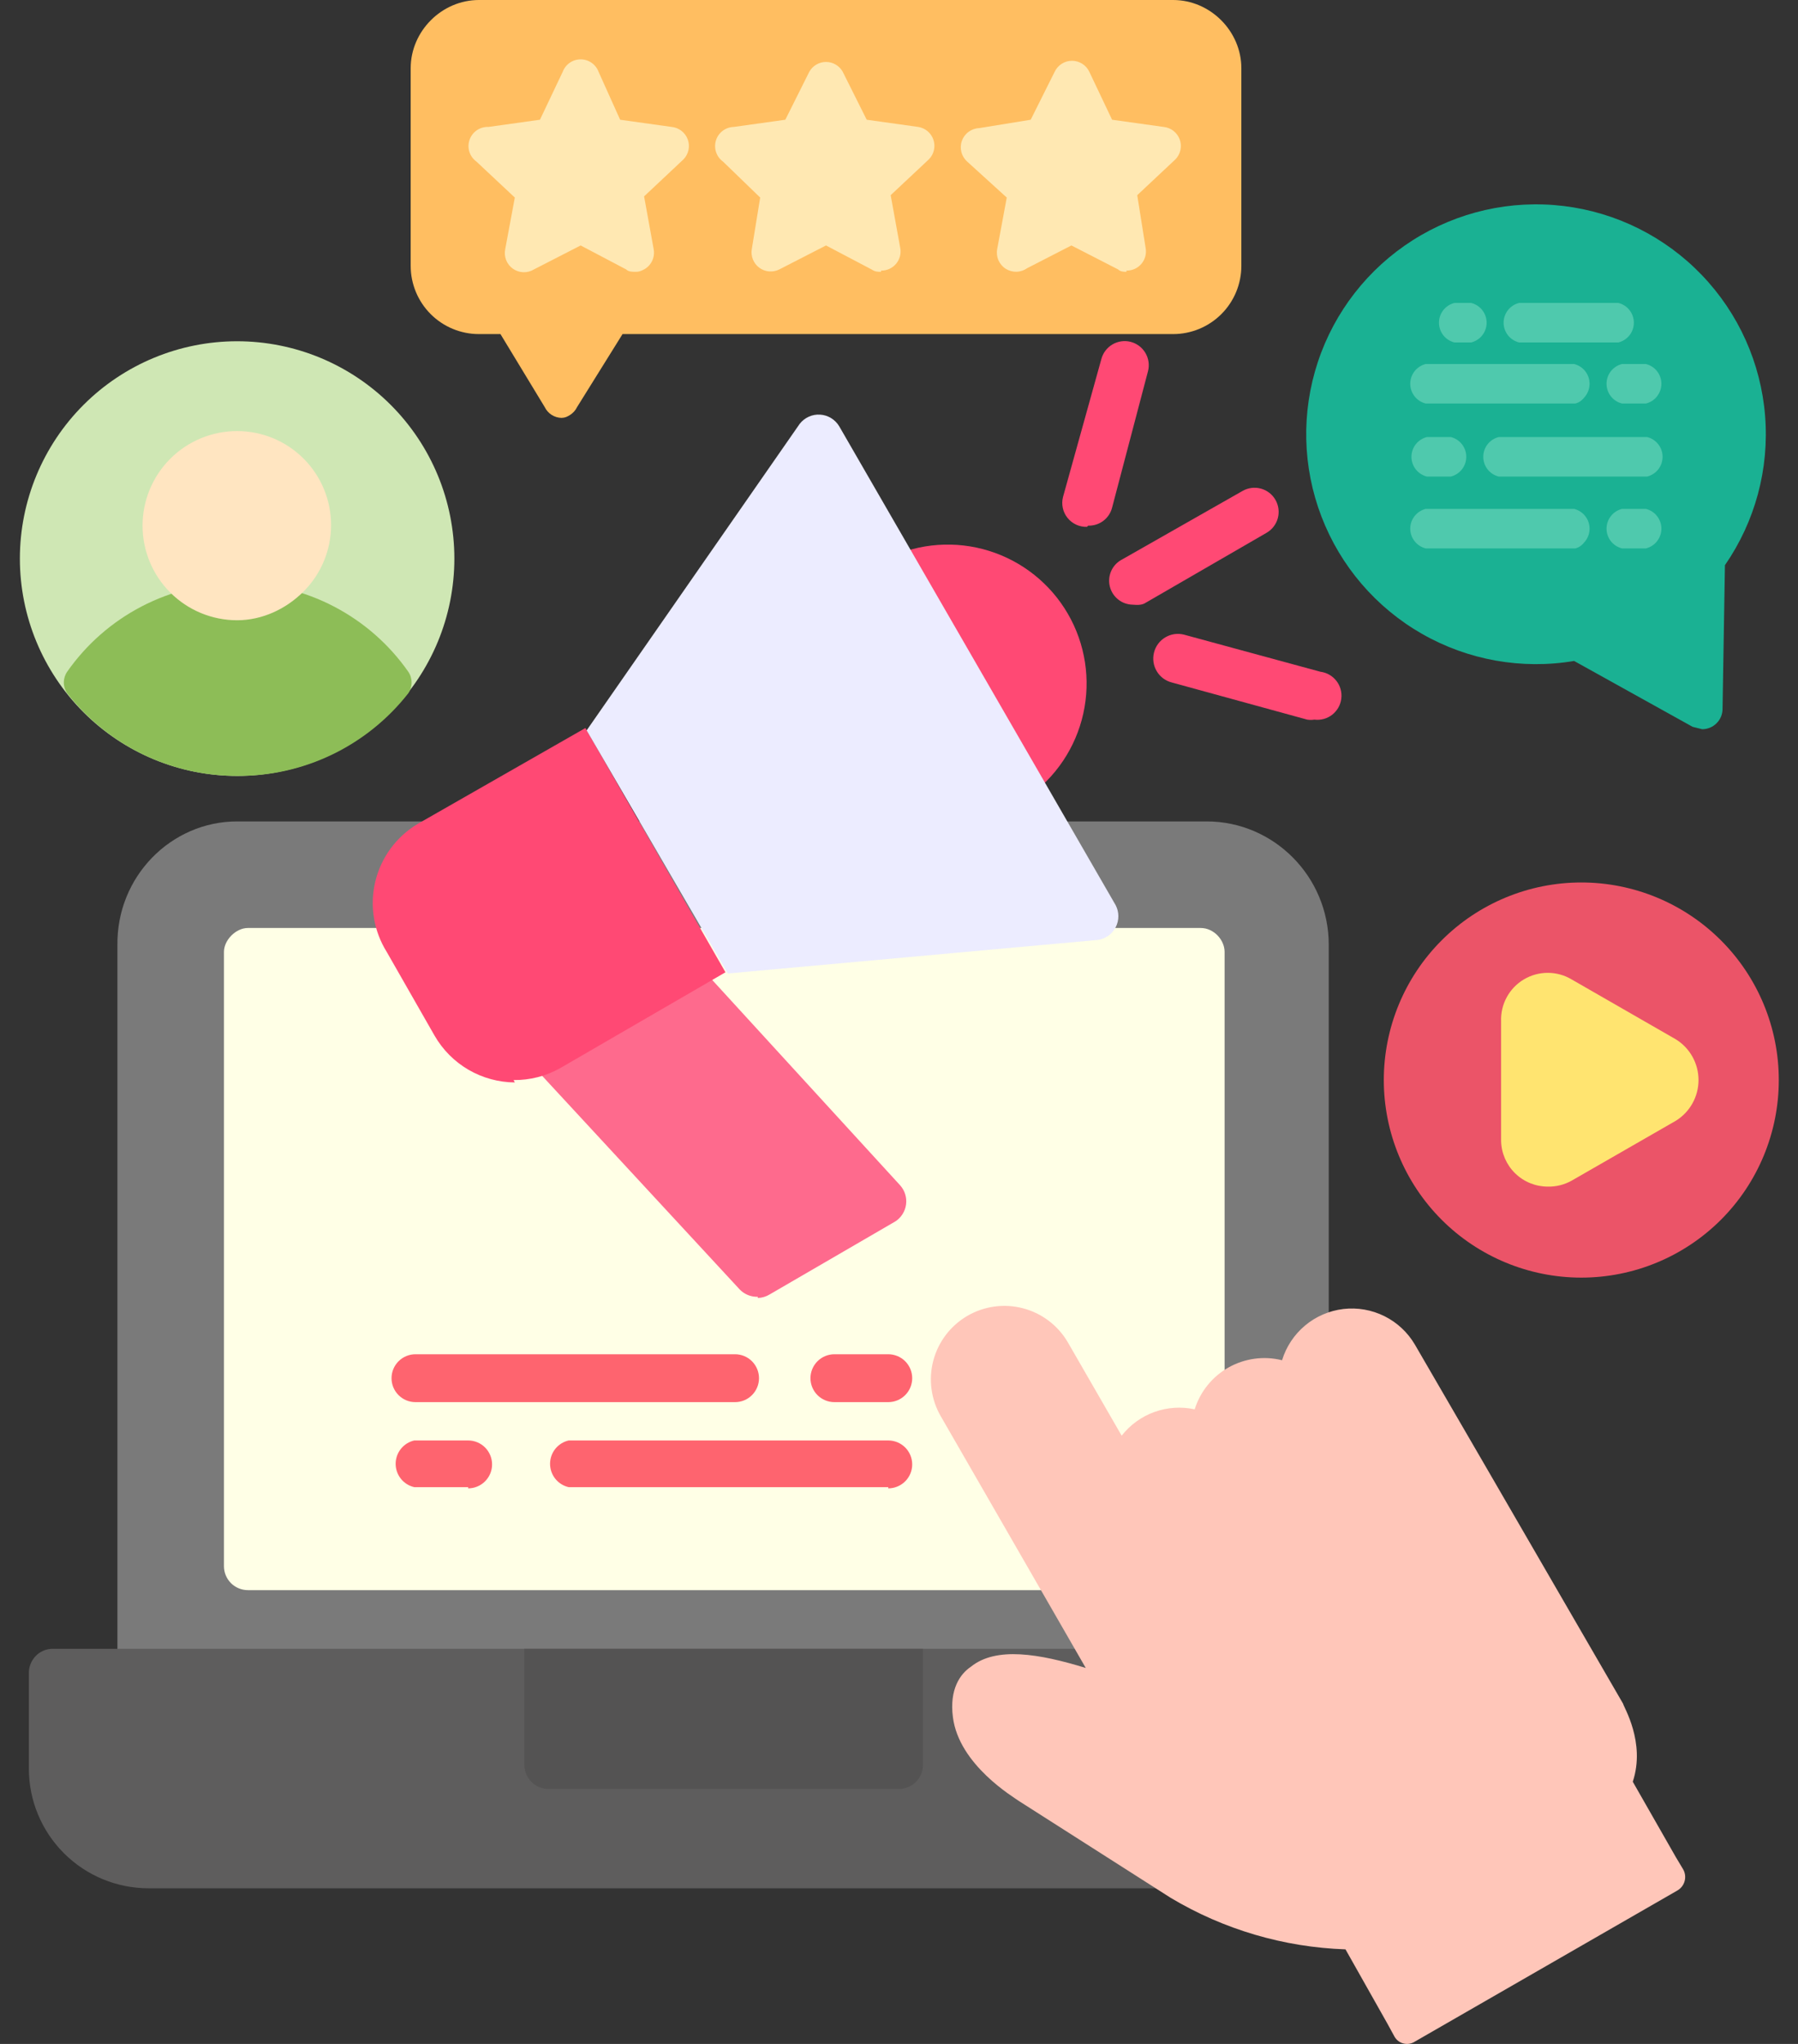 <svg xmlns="http://www.w3.org/2000/svg" width="88" height="100" viewBox="0 0 88 100" fill="none">
                <rect x="0" y="0" width="88" height="100" fill="#333333" stroke="none"/>
                <path d="M53.785 83.012H6.919C6.608 83.012 6.31 82.888 6.09 82.669C5.871 82.449 5.747 82.151 5.747 81.84V46.28C5.689 42.883 8.383 40.188 11.605 40.188H59.057C62.338 40.188 65.033 42.883 65.033 46.222V65.554C65.115 65.718 65.158 65.898 65.158 66.081C65.158 66.264 65.115 66.445 65.033 66.609C65.016 66.77 64.966 66.927 64.885 67.068C64.804 67.209 64.695 67.332 64.564 67.429L55.601 82.777C55.511 82.938 55.385 83.075 55.233 83.178C55.08 83.281 54.906 83.347 54.723 83.369C54.541 83.392 54.355 83.372 54.182 83.31C54.009 83.247 53.911 83.145 53.785 83.012Z" fill="#7A7A7A"></path>
                <path d="M51.442 77.798H12.133C11.822 77.798 11.524 77.674 11.304 77.455C11.085 77.235 10.961 76.937 10.961 76.626V46.573C10.961 45.987 11.547 45.402 12.133 45.402H58.765C59.409 45.402 59.936 45.987 59.936 46.573V71.002C59.954 71.119 59.954 71.237 59.936 71.354C59.93 71.541 59.878 71.723 59.786 71.886C59.695 72.05 59.565 72.188 59.409 72.291L52.555 77.564C52.417 77.675 52.256 77.755 52.084 77.795C51.911 77.836 51.732 77.837 51.559 77.798H51.442Z" fill="#FFFFE6"></path>
                <path d="M57.827 92.385H7.27C5.717 92.385 4.227 91.768 3.128 90.669C2.029 89.57 1.412 88.08 1.412 86.527V81.84C1.412 81.254 1.881 80.668 2.584 80.668H54.371C54.658 80.573 54.972 80.594 55.245 80.725C55.518 80.856 55.73 81.088 55.835 81.371L58.765 90.686C58.867 90.863 58.921 91.063 58.922 91.267C58.922 91.471 58.87 91.672 58.769 91.85C58.669 92.027 58.523 92.175 58.348 92.279C58.172 92.384 57.973 92.44 57.769 92.443L57.827 92.385Z" fill="#5E5D5D"></path>
                <path d="M25.665 80.668H45.173V86.351C45.173 86.662 45.05 86.96 44.83 87.18C44.611 87.399 44.312 87.523 44.002 87.523H26.837C26.683 87.523 26.531 87.492 26.389 87.433C26.247 87.375 26.117 87.288 26.009 87.18C25.9 87.071 25.813 86.942 25.755 86.799C25.696 86.657 25.665 86.505 25.665 86.351V80.668Z" fill="#545353"></path>
                <path d="M79.386 91.858C79.183 91.855 78.985 91.799 78.811 91.696C78.636 91.594 78.491 91.447 78.39 91.272L76.046 87.406C75.944 87.227 75.889 87.025 75.889 86.82C75.889 86.614 75.944 86.412 76.046 86.234C76.515 85.355 75.929 84.301 75.929 84.301C75.778 84.035 75.737 83.722 75.813 83.427C75.89 83.131 76.079 82.877 76.339 82.719C76.605 82.568 76.918 82.526 77.214 82.603C77.509 82.679 77.763 82.868 77.921 83.129C78.222 83.668 78.412 84.262 78.483 84.875C78.553 85.488 78.502 86.109 78.331 86.703L80.323 90.1C80.425 90.277 80.479 90.477 80.48 90.681C80.481 90.886 80.428 91.086 80.328 91.264C80.227 91.442 80.082 91.59 79.906 91.694C79.731 91.798 79.531 91.855 79.327 91.858H79.386Z" fill="black"></path>
                <path d="M43.474 68.6H40.838C40.528 68.6 40.23 68.477 40.01 68.257C39.79 68.037 39.667 67.74 39.667 67.429C39.667 67.118 39.79 66.82 40.01 66.6C40.23 66.38 40.528 66.257 40.838 66.257H43.474C43.785 66.257 44.083 66.38 44.303 66.6C44.523 66.82 44.646 67.118 44.646 67.429C44.646 67.74 44.523 68.037 44.303 68.257C44.083 68.477 43.785 68.6 43.474 68.6ZM35.859 68.6H20.334C20.024 68.6 19.726 68.477 19.506 68.257C19.286 68.037 19.163 67.74 19.163 67.429C19.163 67.118 19.286 66.82 19.506 66.6C19.726 66.38 20.024 66.257 20.334 66.257H35.976C36.287 66.257 36.585 66.38 36.804 66.6C37.024 66.82 37.148 67.118 37.148 67.429C37.148 67.74 37.024 68.037 36.804 68.257C36.585 68.477 36.287 68.6 35.976 68.6H35.859ZM43.474 72.76H27.833C27.574 72.701 27.343 72.556 27.177 72.348C27.012 72.141 26.922 71.883 26.922 71.617C26.922 71.352 27.012 71.094 27.177 70.887C27.343 70.679 27.574 70.534 27.833 70.475H43.474C43.785 70.475 44.083 70.599 44.303 70.818C44.523 71.038 44.646 71.336 44.646 71.647C44.646 71.957 44.523 72.255 44.303 72.475C44.083 72.695 43.785 72.818 43.474 72.818V72.76ZM22.912 72.76H20.276C20.017 72.701 19.786 72.556 19.62 72.348C19.455 72.141 19.364 71.883 19.364 71.617C19.364 71.352 19.455 71.094 19.62 70.887C19.786 70.679 20.017 70.534 20.276 70.475H22.912C23.223 70.475 23.521 70.599 23.74 70.818C23.96 71.038 24.084 71.336 24.084 71.647C24.084 71.957 23.96 72.255 23.74 72.475C23.521 72.695 23.223 72.818 22.912 72.818V72.76Z" fill="#FE646F"></path>
                <path d="M49.684 39.25C49.482 39.247 49.284 39.191 49.109 39.089C48.934 38.986 48.79 38.84 48.688 38.664L43.064 28.823C42.931 28.563 42.899 28.263 42.975 27.982C43.051 27.7 43.229 27.457 43.474 27.299C45.015 26.569 46.774 26.444 48.402 26.95C50.031 27.456 51.409 28.555 52.265 30.03C53.12 31.505 53.39 33.248 53.02 34.912C52.651 36.577 51.669 38.041 50.27 39.016C50.094 39.125 49.892 39.245 49.684 39.25Z" fill="#FF4974"></path>
                <path d="M37.089 63.445C36.926 63.451 36.764 63.423 36.612 63.362C36.461 63.302 36.324 63.21 36.21 63.094L26.075 52.139C25.961 52.017 25.874 51.872 25.82 51.713C25.766 51.555 25.747 51.386 25.764 51.22C25.78 51.053 25.832 50.892 25.916 50.748C26.001 50.603 26.115 50.478 26.251 50.381L32.461 46.691C32.695 46.555 32.968 46.504 33.235 46.547C33.502 46.589 33.746 46.723 33.925 46.925L44.06 57.997C44.172 58.123 44.255 58.271 44.304 58.432C44.353 58.593 44.367 58.763 44.345 58.929C44.323 59.096 44.265 59.256 44.175 59.398C44.086 59.541 43.967 59.662 43.826 59.755L37.675 63.328C37.498 63.437 37.296 63.498 37.089 63.504V63.445Z" fill="#FE6A8D"></path>
                <path d="M25.197 52.959C24.4 52.953 23.619 52.739 22.93 52.339C22.242 51.938 21.67 51.364 21.272 50.674L18.928 46.573C18.61 46.064 18.397 45.495 18.301 44.902C18.205 44.309 18.229 43.703 18.371 43.119C18.513 42.535 18.77 41.985 19.127 41.502C19.485 41.019 19.935 40.612 20.451 40.305L28.653 35.618L35.507 47.569L27.423 52.256C26.727 52.65 25.938 52.852 25.138 52.842L25.197 52.959Z" fill="#FF4974"></path>
                <path d="M28.712 35.735L39.139 20.738C39.256 20.587 39.408 20.467 39.582 20.388C39.756 20.309 39.946 20.274 40.137 20.286C40.328 20.297 40.512 20.355 40.675 20.454C40.839 20.554 40.975 20.691 41.073 20.855L54.605 44.288C54.691 44.455 54.736 44.639 54.736 44.827C54.736 45.014 54.691 45.199 54.605 45.365C54.519 45.532 54.395 45.675 54.242 45.783C54.089 45.892 53.912 45.962 53.727 45.987L35.624 47.628L28.712 35.735Z" fill="#ECECFF"></path>
                <path d="M55.425 29.584C55.173 29.578 54.93 29.49 54.732 29.334C54.533 29.178 54.391 28.962 54.325 28.719C54.259 28.475 54.274 28.217 54.366 27.983C54.459 27.748 54.625 27.549 54.84 27.417L60.815 24.019C61.087 23.864 61.409 23.823 61.712 23.905C62.014 23.987 62.271 24.186 62.426 24.458C62.581 24.73 62.622 25.053 62.54 25.355C62.458 25.657 62.258 25.914 61.987 26.069L56.011 29.526C55.829 29.615 55.627 29.597 55.425 29.584ZM53.199 25.776C53.017 25.782 52.837 25.746 52.671 25.669C52.506 25.593 52.361 25.48 52.247 25.337C52.133 25.195 52.054 25.029 52.016 24.851C51.978 24.672 51.982 24.488 52.028 24.312L53.902 17.575C53.98 17.272 54.175 17.012 54.444 16.853C54.713 16.694 55.035 16.648 55.337 16.725C55.641 16.803 55.9 16.998 56.059 17.267C56.219 17.536 56.265 17.858 56.187 18.161L54.429 24.839C54.363 25.097 54.211 25.324 53.998 25.484C53.785 25.644 53.524 25.726 53.258 25.718L53.199 25.776ZM64.33 35.208C64.213 35.226 64.095 35.226 63.978 35.208L57.359 33.392C57.048 33.315 56.781 33.117 56.616 32.842C56.451 32.567 56.402 32.238 56.48 31.928C56.557 31.617 56.755 31.35 57.03 31.185C57.305 31.02 57.634 30.971 57.944 31.049L64.623 32.865C64.934 32.904 65.216 33.065 65.408 33.312C65.601 33.559 65.687 33.872 65.648 34.183C65.609 34.494 65.448 34.776 65.201 34.969C64.954 35.161 64.641 35.247 64.33 35.208Z" fill="#FF4974"></path>
                <path d="M77.394 62.508C74.83 62.508 72.372 61.489 70.559 59.677C68.746 57.864 67.728 55.405 67.728 52.842C67.728 50.278 68.746 47.819 70.559 46.007C72.372 44.194 74.83 43.175 77.394 43.175C79.957 43.175 82.416 44.194 84.229 46.007C86.042 47.819 87.06 50.278 87.06 52.842C87.06 55.405 86.042 57.864 84.229 59.677C82.416 61.489 79.957 62.508 77.394 62.508Z" fill="#EB5468"></path>
                <path d="M75.754 58.055C75.158 58.056 74.585 57.823 74.158 57.407C73.732 56.991 73.484 56.425 73.469 55.829V49.971C73.453 49.559 73.548 49.151 73.745 48.79C73.941 48.428 74.232 48.126 74.586 47.916C74.94 47.706 75.345 47.595 75.756 47.596C76.168 47.597 76.572 47.709 76.925 47.921L82.022 50.85C82.361 51.06 82.641 51.353 82.835 51.702C83.029 52.05 83.131 52.443 83.131 52.842C83.131 53.24 83.029 53.633 82.835 53.981C82.641 54.33 82.361 54.623 82.022 54.833L76.925 57.762C76.568 57.963 76.163 58.065 75.754 58.055Z" fill="#FFE470"></path>
                <path d="M83.311 35.677L82.842 35.56L77.042 32.338C74.482 32.768 71.852 32.3 69.598 31.012C67.344 29.724 65.605 27.696 64.676 25.272C63.746 22.848 63.684 20.177 64.499 17.713C65.315 15.248 66.958 13.141 69.149 11.75C71.341 10.358 73.946 9.768 76.524 10.078C79.101 10.389 81.492 11.581 83.29 13.454C85.088 15.326 86.184 17.762 86.39 20.35C86.597 22.938 85.902 25.517 84.424 27.651L84.307 34.681C84.307 34.945 84.202 35.199 84.015 35.385C83.828 35.572 83.575 35.677 83.311 35.677Z" fill="#1AB193"></path>
                <path d="M80.616 19.742H79.386C79.17 19.689 78.978 19.565 78.841 19.39C78.704 19.214 78.629 18.998 78.629 18.776C78.629 18.553 78.704 18.337 78.841 18.162C78.978 17.987 79.17 17.863 79.386 17.809H80.557C80.773 17.863 80.965 17.987 81.102 18.162C81.239 18.337 81.314 18.553 81.314 18.776C81.314 18.998 81.239 19.214 81.102 19.39C80.965 19.565 80.773 19.689 80.557 19.742H80.616ZM77.101 19.742H69.778C69.562 19.689 69.371 19.565 69.234 19.39C69.096 19.214 69.022 18.998 69.022 18.776C69.022 18.553 69.096 18.337 69.234 18.162C69.371 17.987 69.562 17.863 69.778 17.809H77.042C77.258 17.863 77.45 17.987 77.587 18.162C77.724 18.337 77.799 18.553 77.799 18.776C77.799 18.998 77.724 19.214 77.587 19.39C77.45 19.565 77.317 19.689 77.101 19.742ZM80.616 23.316H73.352C73.136 23.262 72.944 23.138 72.807 22.963C72.67 22.788 72.596 22.572 72.596 22.349C72.596 22.127 72.67 21.911 72.807 21.736C72.944 21.561 73.136 21.436 73.352 21.383H80.616C80.832 21.436 81.023 21.561 81.161 21.736C81.298 21.911 81.372 22.127 81.372 22.349C81.372 22.572 81.298 22.788 81.161 22.963C81.023 23.138 80.832 23.262 80.616 23.316ZM71.008 23.316H69.837C69.621 23.262 69.429 23.138 69.292 22.963C69.155 22.788 69.081 22.572 69.081 22.349C69.081 22.127 69.155 21.911 69.292 21.736C69.429 21.561 69.621 21.436 69.837 21.383H71.008C71.224 21.436 71.416 21.561 71.553 21.736C71.69 21.911 71.764 22.127 71.764 22.349C71.764 22.572 71.69 22.788 71.553 22.963C71.416 23.138 71.224 23.262 71.008 23.316ZM80.616 26.831H79.386C79.17 26.777 78.978 26.653 78.841 26.478C78.704 26.303 78.629 26.087 78.629 25.864C78.629 25.642 78.704 25.426 78.841 25.251C78.978 25.076 79.17 24.951 79.386 24.898H80.557C80.773 24.951 80.965 25.076 81.102 25.251C81.239 25.426 81.314 25.642 81.314 25.864C81.314 26.087 81.239 26.303 81.102 26.478C80.965 26.653 80.773 26.777 80.557 26.831H80.616ZM77.101 26.831H69.778C69.562 26.777 69.371 26.653 69.234 26.478C69.096 26.303 69.022 26.087 69.022 25.864C69.022 25.642 69.096 25.426 69.234 25.251C69.371 25.076 69.562 24.951 69.778 24.898H77.042C77.258 24.951 77.45 25.076 77.587 25.251C77.724 25.426 77.799 25.642 77.799 25.864C77.799 26.087 77.724 26.303 77.587 26.478C77.45 26.653 77.317 26.777 77.101 26.831ZM72.004 16.755H71.184C70.968 16.701 70.776 16.577 70.639 16.402C70.502 16.227 70.428 16.011 70.428 15.788C70.428 15.566 70.502 15.35 70.639 15.175C70.776 14.999 70.968 14.875 71.184 14.822H72.004C72.22 14.875 72.412 14.999 72.549 15.175C72.686 15.35 72.76 15.566 72.76 15.788C72.76 16.011 72.686 16.227 72.549 16.402C72.412 16.577 72.22 16.701 72.004 16.755ZM79.21 16.755H74.348C74.132 16.701 73.94 16.577 73.803 16.402C73.666 16.227 73.591 16.011 73.591 15.788C73.591 15.566 73.666 15.35 73.803 15.175C73.94 14.999 74.132 14.875 74.348 14.822H79.21C79.426 14.875 79.618 14.999 79.755 15.175C79.892 15.35 79.966 15.566 79.966 15.788C79.966 16.011 79.892 16.227 79.755 16.402C79.618 16.577 79.426 16.701 79.21 16.755Z" fill="#4FC9AD"></path>
                <path d="M27.481 20.445C27.309 20.441 27.142 20.39 26.997 20.297C26.853 20.204 26.736 20.073 26.661 19.918L24.494 16.345H23.439C22.554 16.345 21.704 15.993 21.078 15.367C20.452 14.74 20.1 13.891 20.1 13.005V3.339C20.1 1.523 21.623 0 23.439 0H57.417C59.233 0 60.756 1.523 60.756 3.339V13.005C60.756 13.891 60.405 14.74 59.778 15.367C59.152 15.993 58.303 16.345 57.417 16.345H30.469L28.243 19.918C28.168 20.073 28.052 20.204 27.907 20.297C27.762 20.39 27.653 20.441 27.481 20.445Z" fill="#FFBE61"></path>
                <path d="M31.113 13.298C30.938 13.298 30.762 13.298 30.645 13.181L28.419 12.009L26.134 13.181C25.978 13.277 25.797 13.325 25.613 13.319C25.43 13.312 25.252 13.253 25.103 13.147C24.953 13.041 24.838 12.893 24.771 12.722C24.705 12.551 24.69 12.364 24.728 12.185L25.197 9.666L23.322 7.909C23.158 7.791 23.036 7.624 22.974 7.431C22.913 7.239 22.915 7.032 22.981 6.841C23.047 6.65 23.173 6.485 23.34 6.371C23.507 6.258 23.706 6.201 23.908 6.21L26.427 5.858L27.54 3.515C27.607 3.336 27.727 3.181 27.884 3.072C28.041 2.962 28.227 2.904 28.419 2.904C28.61 2.904 28.797 2.962 28.954 3.072C29.111 3.181 29.231 3.336 29.297 3.515L30.352 5.858L32.871 6.21C33.046 6.227 33.213 6.293 33.352 6.4C33.492 6.508 33.598 6.652 33.659 6.817C33.721 6.982 33.734 7.161 33.698 7.333C33.662 7.506 33.579 7.664 33.457 7.792L31.524 9.608L31.992 12.185C32.018 12.322 32.014 12.463 31.979 12.598C31.943 12.733 31.878 12.858 31.789 12.965C31.699 13.072 31.586 13.157 31.459 13.214C31.332 13.272 31.253 13.301 31.113 13.298ZM43.123 13.298C42.947 13.298 42.83 13.298 42.654 13.181L40.428 12.009L38.144 13.181C37.988 13.26 37.815 13.294 37.641 13.279C37.468 13.265 37.302 13.202 37.163 13.099C37.023 12.995 36.914 12.855 36.85 12.694C36.785 12.533 36.766 12.357 36.796 12.185L37.206 9.666L35.39 7.909C35.23 7.794 35.11 7.632 35.048 7.445C34.985 7.259 34.983 7.057 35.041 6.869C35.099 6.681 35.215 6.516 35.373 6.398C35.53 6.28 35.721 6.214 35.917 6.21L38.436 5.858L39.608 3.515C39.689 3.368 39.808 3.246 39.952 3.161C40.096 3.076 40.261 3.031 40.428 3.031C40.596 3.031 40.76 3.076 40.904 3.161C41.048 3.246 41.167 3.368 41.248 3.515L42.42 5.858L44.939 6.21C45.109 6.236 45.269 6.309 45.401 6.42C45.532 6.531 45.631 6.676 45.685 6.84C45.74 7.003 45.748 7.178 45.71 7.346C45.671 7.514 45.587 7.668 45.466 7.792L43.592 9.549L44.06 12.127C44.087 12.264 44.082 12.405 44.047 12.54C44.011 12.674 43.946 12.8 43.857 12.906C43.767 13.013 43.654 13.098 43.528 13.156C43.401 13.213 43.262 13.242 43.123 13.24V13.298ZM55.133 13.298C55.015 13.298 54.84 13.298 54.722 13.181L52.438 12.009L50.27 13.123C50.118 13.231 49.937 13.291 49.75 13.296C49.563 13.3 49.379 13.249 49.221 13.148C49.064 13.048 48.94 12.902 48.866 12.73C48.792 12.559 48.771 12.369 48.806 12.185L49.274 9.666L47.341 7.909C47.2 7.785 47.1 7.621 47.053 7.44C47.006 7.258 47.014 7.066 47.078 6.89C47.141 6.713 47.255 6.559 47.407 6.449C47.558 6.338 47.739 6.275 47.927 6.268L50.446 5.858L51.617 3.515C51.693 3.353 51.813 3.216 51.963 3.121C52.114 3.025 52.288 2.974 52.467 2.974C52.645 2.974 52.82 3.025 52.971 3.121C53.121 3.216 53.241 3.353 53.316 3.515L54.429 5.858L56.949 6.21C57.124 6.227 57.291 6.293 57.43 6.4C57.569 6.508 57.676 6.652 57.737 6.817C57.798 6.982 57.811 7.161 57.776 7.333C57.74 7.506 57.656 7.664 57.534 7.792L55.66 9.549L56.07 12.127C56.096 12.264 56.091 12.405 56.056 12.54C56.021 12.674 55.956 12.8 55.866 12.906C55.776 13.013 55.664 13.098 55.537 13.156C55.41 13.213 55.272 13.242 55.133 13.24V13.298Z" fill="#FFE8B2"></path>
                <path d="M11.605 37.962C8.786 37.962 6.081 36.841 4.087 34.847C2.093 32.853 0.973 30.149 0.973 27.329C0.973 24.509 2.093 21.804 4.087 19.81C6.081 17.816 8.786 16.696 11.605 16.696C14.425 16.696 17.13 17.816 19.124 19.81C21.118 21.804 22.238 24.509 22.238 27.329C22.238 30.149 21.118 32.853 19.124 34.847C17.13 36.841 14.425 37.962 11.605 37.962Z" fill="#CFE7B4"></path>
                <path d="M11.605 37.962C10.003 37.964 8.421 37.602 6.979 36.901C5.538 36.201 4.275 35.181 3.287 33.919C3.181 33.764 3.124 33.58 3.124 33.392C3.124 33.204 3.181 33.02 3.287 32.865C4.227 31.523 5.476 30.428 6.929 29.672C8.383 28.916 9.997 28.521 11.635 28.521C13.273 28.521 14.887 28.916 16.34 29.672C17.793 30.428 19.043 31.523 19.983 32.865C20.089 33.02 20.145 33.204 20.145 33.392C20.145 33.58 20.089 33.764 19.983 33.919C18.988 35.189 17.716 36.213 16.264 36.914C14.812 37.615 13.218 37.973 11.605 37.962Z" fill="#8DBD57"></path>
                <path d="M11.605 30.346C10.378 30.346 9.201 29.858 8.333 28.99C7.465 28.122 6.977 26.945 6.977 25.718C6.977 24.49 7.465 23.313 8.333 22.445C9.201 21.577 10.378 21.09 11.605 21.09C12.825 21.09 13.995 21.574 14.857 22.437C15.72 23.299 16.204 24.469 16.204 25.689C16.204 26.908 15.72 28.078 14.857 28.94C13.995 29.803 12.825 30.346 11.605 30.346Z" fill="#FFE5C1"></path>
                <path d="M67.903 99.005L65.853 95.373C62.835 95.269 59.892 94.403 57.3 92.854L49.86 88.109C49.626 87.933 46.931 86.351 46.638 84.008C46.462 82.66 46.989 81.899 47.517 81.547C48.747 80.551 50.856 80.903 53.141 81.606L46.052 69.303C45.571 68.48 45.436 67.499 45.677 66.576C45.919 65.653 46.517 64.864 47.341 64.382C48.164 63.901 49.145 63.766 50.068 64.008C50.991 64.249 51.78 64.848 52.262 65.671L54.898 70.241C55.312 69.712 55.867 69.31 56.499 69.082C57.132 68.854 57.815 68.809 58.472 68.952C58.743 68.082 59.338 67.348 60.133 66.901C60.928 66.455 61.864 66.329 62.748 66.55C62.951 65.886 63.343 65.295 63.876 64.85C64.409 64.404 65.061 64.124 65.751 64.043C66.441 63.963 67.139 64.085 67.761 64.395C68.382 64.704 68.9 65.189 69.251 65.788L72.824 71.94L79.444 83.363C79.444 83.481 80.557 85.238 79.913 87.171L82.022 90.862L82.373 91.448C82.425 91.536 82.459 91.633 82.472 91.735C82.485 91.836 82.478 91.939 82.45 92.037C82.423 92.135 82.376 92.227 82.313 92.307C82.249 92.387 82.17 92.453 82.081 92.502L69.251 99.884C69.171 99.936 69.081 99.972 68.987 99.989C68.892 100.006 68.796 100.003 68.702 99.981C68.609 99.959 68.521 99.919 68.444 99.862C68.367 99.805 68.303 99.732 68.255 99.649L67.903 99.005Z" fill="#FFC6B9"></path>
              </svg>